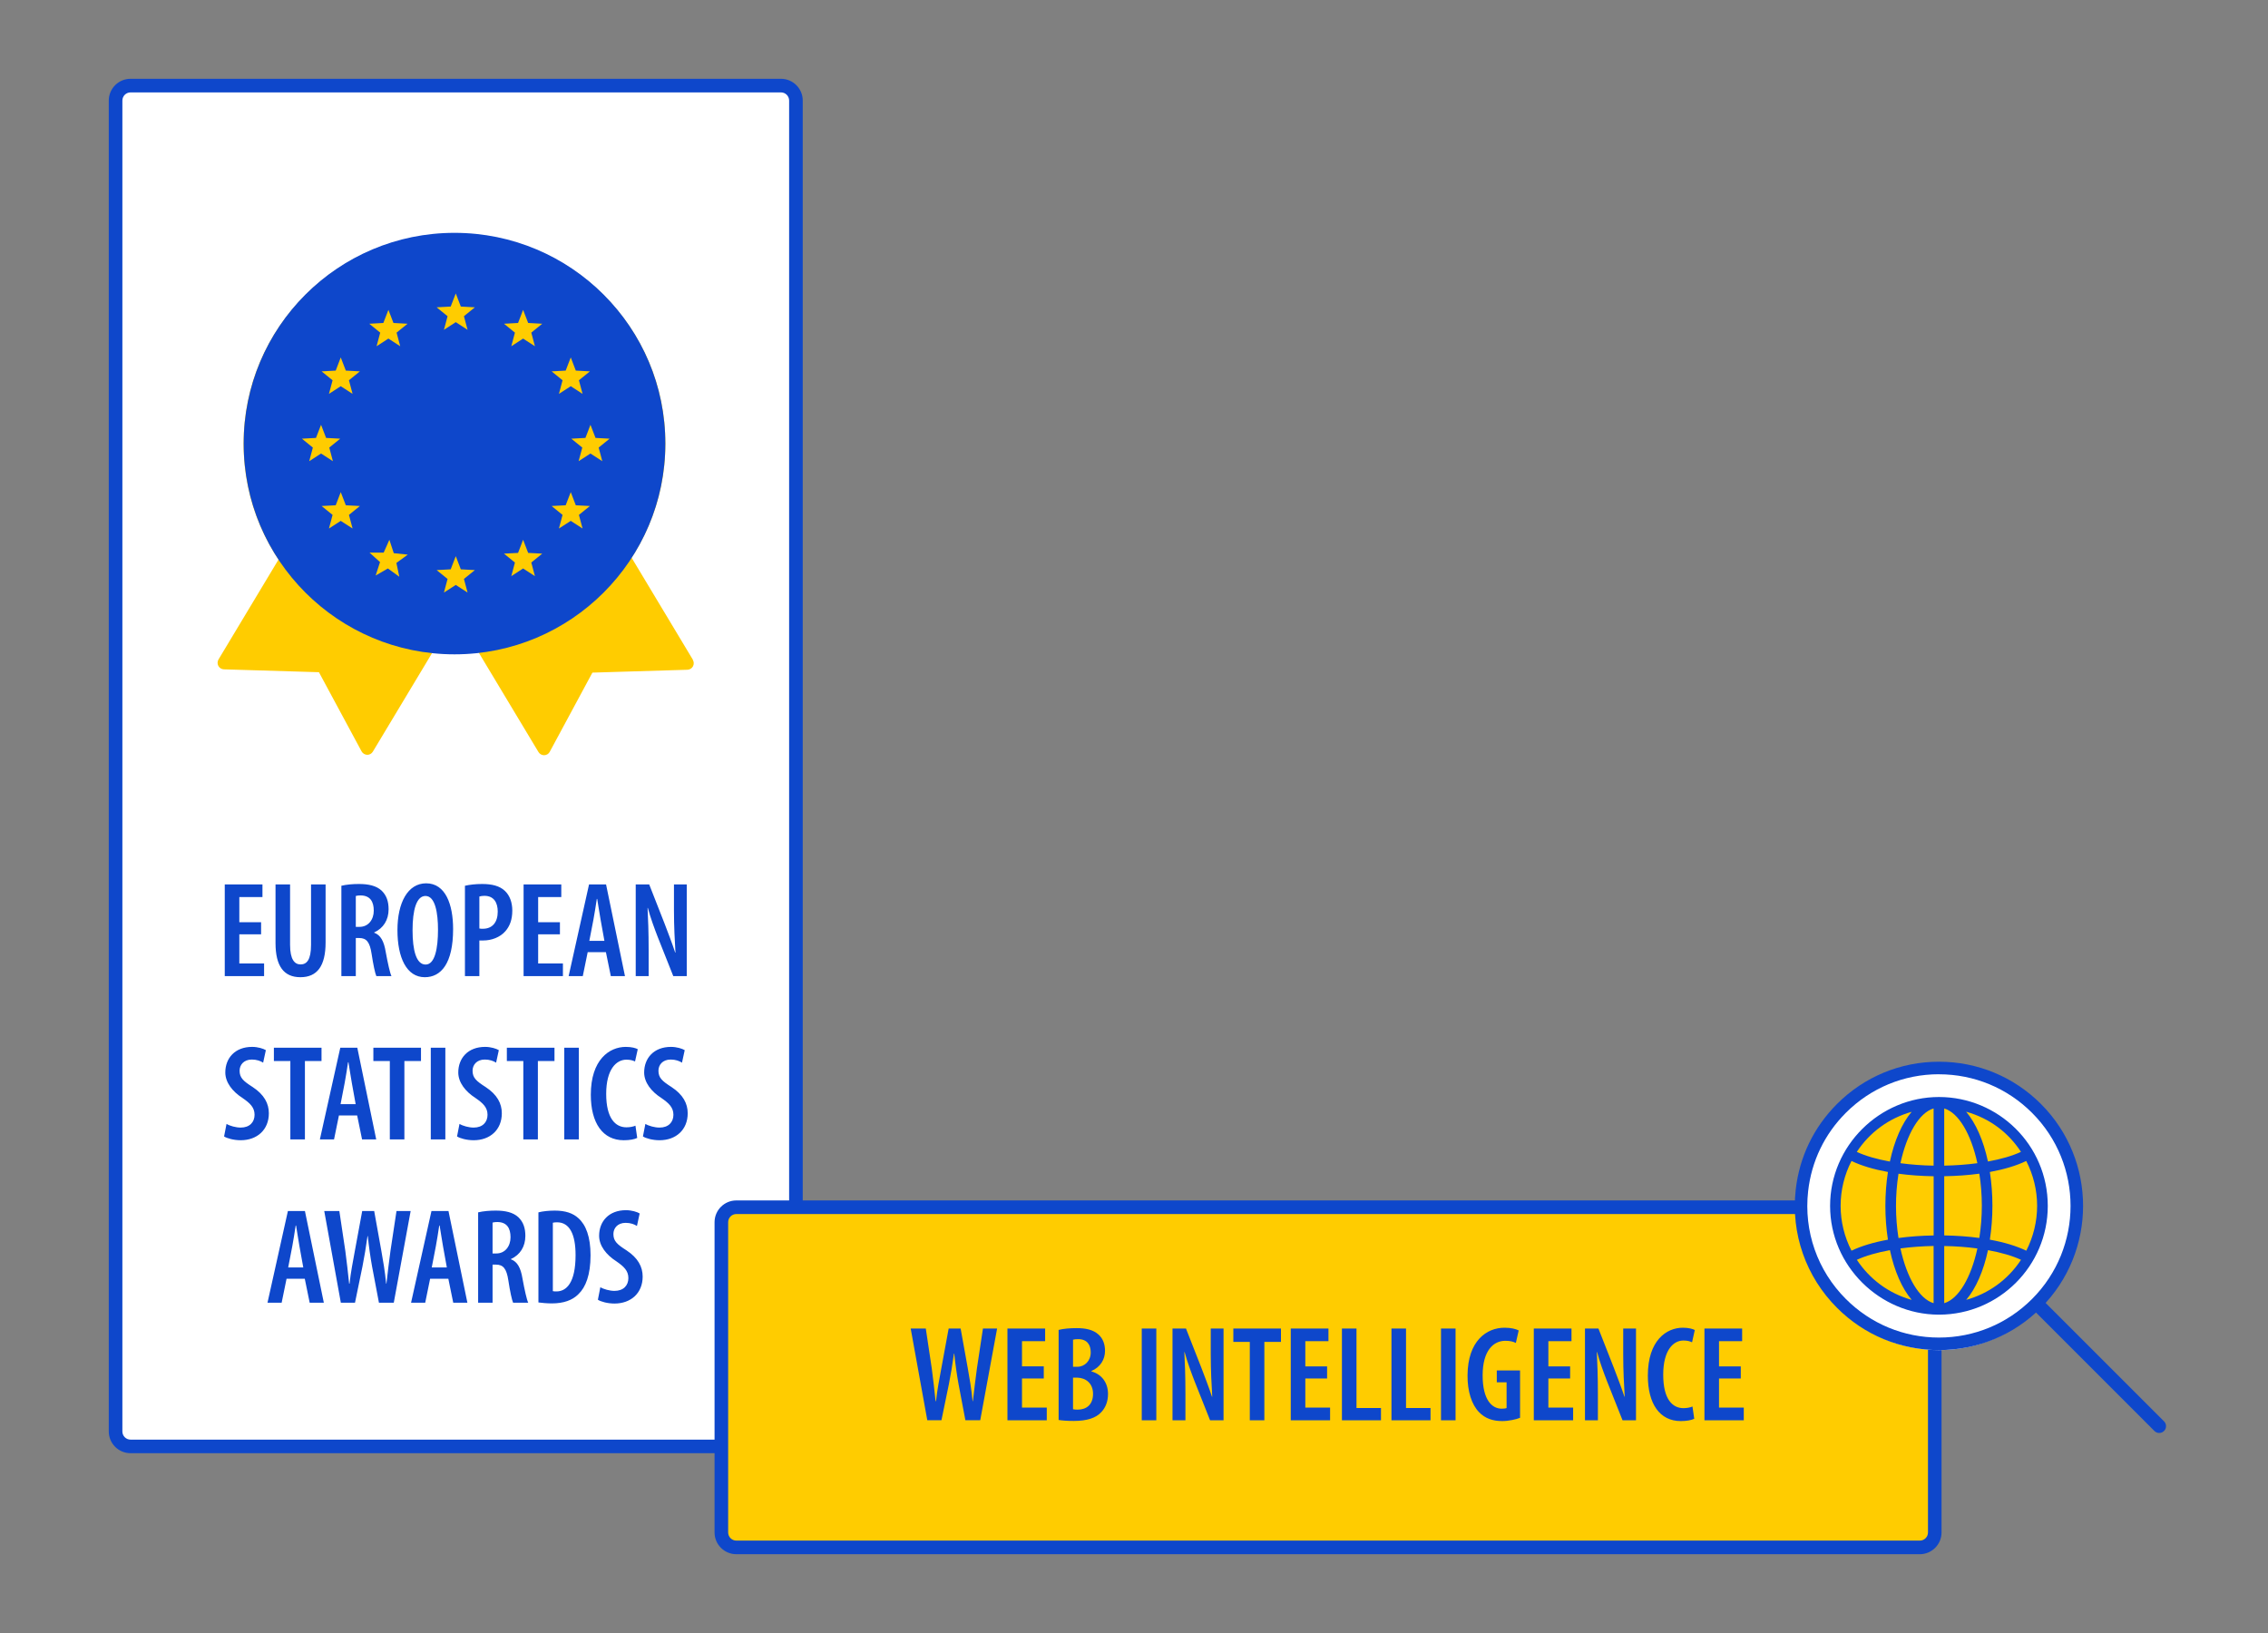 <?xml version="1.0" encoding="UTF-8"?><svg id="Livello_1" xmlns="http://www.w3.org/2000/svg" viewBox="0 0 500 360"><rect x="0" y="0" width="500" height="360" fill="#808080" stroke="none"/><defs><style>.cls-1{fill:#fff;}.cls-2{fill:none;stroke:#0e47cb;stroke-linecap:round;stroke-miterlimit:10;stroke-width:3px;}.cls-3{fill:#0e47cb;}.cls-4{fill:#fc0;}</style></defs><rect class="cls-1" x="25.48" y="18.87" width="150" height="300" rx="3.3" ry="3.3"/><path class="cls-3" d="m172.17,318.87v-1.5H28.78c-1,0-1.8-.81-1.8-1.8V22.17c0-1,.81-1.8,1.8-1.8h143.39c1,0,1.8.81,1.8,1.8v293.39c0,1-.81,1.8-1.8,1.8v3c2.65,0,4.8-2.15,4.8-4.8V22.17c0-2.65-2.15-4.8-4.8-4.8H28.78c-2.65,0-4.8,2.15-4.8,4.8v293.39c0,2.65,2.15,4.8,4.8,4.8h143.39v-1.5Z"/><path class="cls-3" d="m143,215.19v-5.64c0-4.2-.12-7.05-.24-9.39h.06c.57,2.13,1.47,4.56,2.19,6.42l3.42,8.61h2.97v-20.22h-2.82v5.7c0,3.63.18,6.75.33,9.33h-.06c-.63-1.95-1.65-4.56-2.34-6.39l-3.39-8.64h-2.97v20.22h2.85Zm-13.08-7.77l.9-4.65c.24-1.26.54-3.18.75-4.59h.09c.24,1.41.51,3.27.75,4.59l.84,4.65h-3.33Zm3.66,2.49l1.08,5.28h3.12l-4.17-20.22h-3.75l-4.5,20.22h3.12l1.08-5.28h4.02Zm-10.14-6.6h-4.8v-5.55h5.1v-2.79h-8.31v20.22h8.67v-2.79h-5.46v-6.42h4.8v-2.67Zm-17.76-5.67c.27-.09.69-.15,1.11-.15,2.16,0,2.94,1.59,2.94,3.48,0,2.34-1.17,3.78-3.27,3.78-.3,0-.54,0-.78-.06v-7.05Zm-3.18,17.55h3.18v-7.86h.9c1.71,0,3.66-.66,4.86-2.07.93-1.08,1.5-2.49,1.5-4.53,0-1.74-.54-3.3-1.62-4.32-1.2-1.14-2.91-1.53-5.04-1.53-1.44,0-2.73.15-3.78.39v19.92Zm-8.7-17.67c2.16,0,2.76,3.78,2.76,7.44,0,4.05-.66,7.68-2.73,7.68s-2.88-3.15-2.88-7.56.84-7.56,2.85-7.56Zm.15-2.79c-4.05,0-6.33,4.26-6.33,10.32s2.01,10.38,6.03,10.38c3.57,0,6.24-3,6.24-10.62,0-5.43-1.68-10.08-5.94-10.08Zm-15.51,2.79c.27-.09.69-.12,1.08-.12,2.1.03,2.88,1.38,2.88,3.36s-1.2,3.57-3.12,3.57h-.84v-6.81Zm-3.18,17.67h3.18v-8.4h.75c1.59,0,2.34.87,2.73,3.48.36,2.37.78,4.35,1.05,4.92h3.33c-.33-.69-.81-2.85-1.26-5.31-.39-2.4-1.14-3.75-2.55-4.26v-.06c2.04-.93,3.18-2.76,3.18-5.1,0-1.68-.42-3.03-1.53-4.11-1.2-1.11-2.94-1.47-5.01-1.47-1.35,0-2.76.12-3.87.39v19.92Zm-14.52-20.22v12.93c0,5.04,1.8,7.53,5.49,7.53s5.55-2.46,5.55-7.68v-12.78h-3.21v13.32c0,3.3-.93,4.32-2.31,4.32-1.29,0-2.31-1.05-2.31-4.32v-13.32h-3.21Zm-3.18,8.34h-4.8v-5.55h5.1v-2.79h-8.31v20.22h8.67v-2.79h-5.46v-6.42h4.8v-2.67Z"/><path class="cls-3" d="m141.74,250.53c.63.42,2.13.84,3.66.84,3.63,0,6.21-2.31,6.21-5.94,0-2.16-1.02-4.11-3.57-5.79-2.07-1.32-2.88-2.04-2.88-3.6,0-1.23.87-2.46,2.7-2.46,1.08,0,1.95.33,2.49.69l.6-2.76c-.54-.33-1.74-.72-3.03-.72-3.78,0-5.91,2.49-5.91,5.64,0,2.19,1.56,4.2,3.81,5.64,1.65,1.14,2.64,2.07,2.64,3.69s-1.08,2.82-3.06,2.82c-1.05,0-2.37-.36-3.12-.81l-.54,2.76Zm-1.65-2.37c-.48.21-1.23.36-1.98.36-2.43,0-4.47-1.95-4.47-7.38s2.25-7.53,4.44-7.53c.96,0,1.44.18,1.92.39l.6-2.7c-.42-.24-1.32-.51-2.64-.51-3.6,0-7.71,2.79-7.71,10.56,0,6.24,2.64,10.02,7.26,10.02,1.32,0,2.37-.21,2.97-.51l-.39-2.7Zm-15.69-17.19v20.22h3.21v-20.22h-3.21Zm-9.03,20.22h3.21v-17.28h3.66v-2.94h-10.5v2.94h3.63v17.28Zm-14.61-.66c.63.42,2.13.84,3.66.84,3.63,0,6.21-2.31,6.21-5.94,0-2.16-1.02-4.11-3.57-5.79-2.07-1.32-2.88-2.04-2.88-3.6,0-1.23.87-2.46,2.7-2.46,1.08,0,1.95.33,2.49.69l.6-2.76c-.54-.33-1.74-.72-3.03-.72-3.78,0-5.91,2.49-5.91,5.64,0,2.19,1.56,4.2,3.81,5.64,1.65,1.14,2.64,2.07,2.64,3.69s-1.08,2.82-3.06,2.82c-1.05,0-2.37-.36-3.12-.81l-.54,2.76Zm-5.79-19.56v20.22h3.21v-20.22h-3.21Zm-9.03,20.22h3.21v-17.28h3.66v-2.94h-10.5v2.94h3.63v17.28Zm-10.86-7.77l.9-4.65c.24-1.26.54-3.18.75-4.59h.09c.24,1.41.51,3.27.75,4.59l.84,4.65h-3.33Zm3.66,2.49l1.08,5.28h3.12l-4.17-20.22h-3.75l-4.5,20.22h3.12l1.08-5.28h4.02Zm-14.73,5.28h3.21v-17.28h3.66v-2.94h-10.5v2.94h3.63v17.28Zm-14.61-.66c.63.42,2.13.84,3.66.84,3.63,0,6.21-2.31,6.21-5.94,0-2.16-1.02-4.11-3.57-5.79-2.07-1.32-2.88-2.04-2.88-3.6,0-1.23.87-2.46,2.7-2.46,1.08,0,1.95.33,2.49.69l.6-2.76c-.54-.33-1.74-.72-3.03-.72-3.78,0-5.91,2.49-5.91,5.64,0,2.19,1.56,4.2,3.81,5.64,1.65,1.14,2.64,2.07,2.64,3.69s-1.08,2.82-3.06,2.82c-1.05,0-2.37-.36-3.12-.81l-.54,2.76Z"/><path class="cls-3" d="m131.81,286.53c.63.42,2.13.84,3.66.84,3.63,0,6.21-2.31,6.21-5.94,0-2.16-1.02-4.11-3.57-5.79-2.07-1.32-2.88-2.04-2.88-3.6,0-1.23.87-2.46,2.7-2.46,1.08,0,1.95.33,2.49.69l.6-2.76c-.54-.33-1.74-.72-3.03-.72-3.78,0-5.91,2.49-5.91,5.64,0,2.19,1.56,4.2,3.81,5.64,1.65,1.14,2.64,2.07,2.64,3.69s-1.08,2.82-3.06,2.82c-1.05,0-2.37-.36-3.12-.81l-.54,2.76Zm-9.93-16.98c.27-.06.6-.09.93-.09,2.76,0,4.08,2.64,4.08,7.23,0,6.15-2.04,8.01-4.23,8.01-.21,0-.51,0-.78-.06v-15.09Zm-3.18,17.58c.72.09,1.83.21,2.94.21,2.61,0,4.56-.69,5.91-2.07,1.56-1.5,2.64-4.2,2.64-8.55,0-4.05-1.02-6.69-2.67-8.16-1.2-1.11-2.88-1.68-5.22-1.68-1.38,0-2.67.15-3.6.39v19.86Zm-10.11-17.61c.27-.09.69-.12,1.08-.12,2.1.03,2.88,1.38,2.88,3.36s-1.2,3.57-3.12,3.57h-.84v-6.81Zm-3.18,17.67h3.18v-8.4h.75c1.59,0,2.34.87,2.73,3.48.36,2.37.78,4.35,1.05,4.92h3.33c-.33-.69-.81-2.85-1.26-5.31-.39-2.4-1.14-3.75-2.55-4.26v-.06c2.04-.93,3.18-2.76,3.18-5.1,0-1.68-.42-3.03-1.53-4.11-1.2-1.11-2.94-1.47-5.01-1.47-1.35,0-2.76.12-3.87.39v19.92Zm-10.23-7.77l.9-4.65c.24-1.26.54-3.18.75-4.59h.09c.24,1.41.51,3.27.75,4.59l.84,4.65h-3.33Zm3.66,2.49l1.08,5.28h3.12l-4.17-20.22h-3.75l-4.5,20.22h3.12l1.08-5.28h4.02Zm-20.58,5.28l1.65-8.01c.42-2.1.78-4.32,1.11-6.69h.06c.24,2.34.57,4.62.93,6.63l1.53,8.07h3.27l3.72-20.22h-3.12l-1.32,8.73c-.3,2.34-.6,4.5-.9,7.29h-.06c-.27-2.76-.66-5.01-1.08-7.35l-1.56-8.67h-2.64l-1.62,8.79c-.45,2.49-.9,4.68-1.17,7.23h-.09c-.27-2.49-.51-4.8-.84-7.2l-1.32-8.82h-3.33l3.66,20.22h3.12Zm-14.73-7.77l.9-4.65c.24-1.26.54-3.18.75-4.59h.09c.24,1.41.51,3.27.75,4.59l.84,4.65h-3.33Zm3.66,2.49l1.08,5.28h3.12l-4.17-20.22h-3.75l-4.5,20.22h3.12l1.08-5.28h4.02Z"/><path class="cls-4" d="m152.77,145.47l-13.53-22.52c4.84-7.43,7.45-16.09,7.45-25.16,0-12.38-4.84-24.01-13.62-32.76-18.13-18.06-47.62-18.06-65.75,0h0c-8.78,8.75-13.62,20.39-13.62,32.76,0,9.23,2.69,18.05,7.7,25.57l-13.23,22.02c-.26.44-.27.98-.03,1.43.25.45.71.73,1.22.75l20.95.63,9.4,17.45c.25.45.72.74,1.23.76h.03c.5,0,.97-.26,1.23-.7l13.12-21.84c1.61.17,3.23.26,4.86.26,1.78,0,3.55-.11,5.32-.32l13.21,21.99c.26.43.73.7,1.23.7h.03c.52-.01.99-.3,1.23-.76l9.4-17.45,20.95-.63c.51-.02.97-.3,1.22-.75.24-.45.23-.99-.03-1.43Zm-100.85-.73h0s0,.01,0,.01h0Zm43.45-3.78l.62-.91-30.76-21.99-1.66,3.33c-4.54-6.97-6.98-15.09-6.98-23.59,0-11.61,4.54-22.52,12.77-30.73,8.5-8.47,19.67-12.71,30.84-12.71s22.34,4.24,30.84,12.71c8.24,8.21,12.77,19.12,12.77,30.73,0,8.4-2.38,16.42-6.81,23.33l-.17-.32-34.1,16.35,2.61,3.77c-3.31.39-6.66.4-9.98.04Z"/><ellipse class="cls-3" cx="100.2" cy="97.79" rx="46.48" ry="46.46"/><polygon class="cls-4" points="100.48 66.08 101.24 68.06 103.37 68.18 101.72 69.52 102.27 71.58 100.48 70.43 98.68 71.58 99.23 69.52 97.58 68.18 99.71 68.06 100.48 66.08"/><polygon class="cls-4" points="100.48 66.08 100.01 66.26 100.89 68.55 102.05 68.61 101.4 69.14 101.15 69.34 101.45 70.46 100.75 70.01 100.48 69.83 99.5 70.46 99.72 69.65 99.8 69.34 98.9 68.61 99.74 68.56 100.06 68.55 100.94 66.26 100.48 66.08 100.01 66.26 100.48 66.08 100.01 65.9 99.36 67.58 96.26 67.75 98.67 69.71 97.87 72.71 100.48 71.02 103.08 72.71 102.28 69.71 104.69 67.75 101.59 67.58 100.48 64.69 100.01 65.9 100.48 66.08"/><polygon class="cls-4" points="100.48 124 101.24 125.99 103.37 126.11 101.72 127.45 102.27 129.51 100.48 128.35 98.68 129.51 99.23 127.45 97.58 126.11 99.71 125.99 100.48 124"/><polygon class="cls-4" points="100.48 124 100.01 124.18 100.89 126.47 102.05 126.53 101.4 127.06 101.15 127.27 101.45 128.39 100.75 127.93 100.48 127.76 99.5 128.39 99.72 127.58 99.8 127.27 98.9 126.53 99.74 126.49 100.06 126.47 100.94 124.18 100.48 124 100.01 124.18 100.48 124 100.01 123.82 99.36 125.51 96.26 125.68 98.67 127.63 97.87 130.63 100.48 128.95 103.08 130.63 102.28 127.63 104.69 125.68 101.59 125.51 100.48 122.61 100.01 123.82 100.48 124"/><polygon class="cls-4" points="130.17 95.04 130.94 97.03 133.07 97.14 131.41 98.49 131.96 100.55 130.17 99.39 128.38 100.55 128.93 98.49 127.28 97.14 129.41 97.03 130.17 95.04"/><polygon class="cls-4" points="130.17 95.04 129.71 95.22 130.59 97.51 131.75 97.57 131.1 98.1 130.85 98.3 131.15 99.42 130.44 98.97 130.17 98.79 129.2 99.42 129.41 98.61 129.5 98.3 128.6 97.57 129.43 97.53 129.76 97.51 130.64 95.22 130.17 95.04 129.71 95.22 130.17 95.04 129.71 94.86 129.06 96.54 125.95 96.71 128.37 98.67 127.56 101.67 130.17 99.98 132.78 101.67 131.98 98.67 134.39 96.71 131.29 96.54 130.17 93.65 129.71 94.86 130.17 95.04"/><polygon class="cls-4" points="70.78 95.04 71.55 97.03 73.68 97.14 72.02 98.49 72.57 100.55 70.78 99.39 68.99 100.55 69.54 98.49 67.88 97.14 70.01 97.03 70.78 95.04"/><polygon class="cls-4" points="70.78 95.04 70.31 95.22 71.19 97.51 72.35 97.57 71.7 98.1 71.45 98.3 71.75 99.42 71.05 98.97 70.78 98.79 69.8 99.42 70.02 98.61 70.1 98.3 69.2 97.57 70.04 97.53 70.36 97.51 71.24 95.22 70.78 95.04 70.31 95.22 70.78 95.04 70.31 94.86 69.66 96.54 66.56 96.71 68.97 98.67 68.17 101.67 70.78 99.98 73.39 101.67 72.59 98.67 75 96.71 71.89 96.54 70.78 93.65 70.31 94.86 70.78 95.04"/><polygon class="cls-4" points="85.63 69.7 86.39 71.68 88.52 71.8 86.87 73.14 87.42 75.2 85.63 74.05 83.84 75.2 84.39 73.14 82.73 71.8 84.86 71.68 85.63 69.7"/><polygon class="cls-4" points="85.63 69.7 85.16 69.88 86.04 72.17 87.2 72.23 86.55 72.76 86.3 72.96 86.6 74.08 85.9 73.63 85.63 73.45 84.65 74.08 84.87 73.27 84.95 72.96 84.05 72.23 84.89 72.18 85.21 72.17 86.09 69.88 85.63 69.7 85.16 69.88 85.63 69.7 85.16 69.52 84.51 71.2 81.41 71.37 83.82 73.33 83.02 76.33 85.63 74.64 88.23 76.33 87.43 73.33 89.85 71.37 86.74 71.2 85.63 68.31 85.16 69.52 85.63 69.7"/><polygon class="cls-4" points="115.32 69.7 116.09 71.68 118.22 71.8 116.57 73.14 117.11 75.2 115.32 74.05 113.53 75.2 114.08 73.14 112.43 71.8 114.56 71.68 115.32 69.7"/><polygon class="cls-4" points="115.32 69.7 114.86 69.88 115.74 72.17 116.9 72.23 116.25 72.76 116 72.96 116.3 74.08 115.6 73.63 115.32 73.45 114.35 74.08 114.57 73.27 114.65 72.96 113.75 72.23 114.58 72.18 114.91 72.17 115.79 69.88 115.32 69.7 114.86 69.88 115.32 69.7 114.86 69.52 114.21 71.2 111.11 71.37 113.52 73.33 112.72 76.33 115.32 74.64 117.93 76.33 117.13 73.33 119.54 71.37 116.44 71.2 115.32 68.31 114.86 69.52 115.32 69.7"/><polygon class="cls-4" points="75.12 109.88 75.89 111.87 78.02 111.98 76.37 113.33 76.91 115.39 75.12 114.23 73.33 115.39 73.88 113.33 72.23 111.98 74.36 111.87 75.12 109.88"/><polygon class="cls-4" points="75.12 109.88 74.66 110.06 75.54 112.35 76.7 112.41 76.05 112.94 75.8 113.14 76.1 114.26 75.4 113.81 75.12 113.63 74.15 114.26 74.37 113.46 74.45 113.14 73.55 112.41 74.38 112.37 74.71 112.35 75.59 110.06 75.12 109.88 74.66 110.06 75.12 109.88 74.66 109.7 74.01 111.39 70.9 111.55 73.32 113.51 72.52 116.51 75.12 114.83 77.73 116.51 76.93 113.51 79.34 111.55 76.24 111.39 75.12 108.49 74.66 109.7 75.12 109.88"/><polygon class="cls-4" points="75.12 80.19 75.89 82.18 78.02 82.3 76.37 83.64 76.91 85.7 75.12 84.54 73.33 85.7 73.88 83.64 72.23 82.3 74.36 82.18 75.12 80.19"/><polygon class="cls-4" points="75.12 80.19 74.66 80.37 75.54 82.66 76.7 82.73 76.05 83.25 75.8 83.46 76.1 84.58 75.4 84.12 75.12 83.95 74.15 84.58 74.37 83.77 74.45 83.46 73.55 82.73 74.38 82.68 74.71 82.67 75.59 80.37 75.12 80.19 74.66 80.37 75.12 80.19 74.66 80.01 74.01 81.7 70.9 81.87 73.32 83.83 72.52 86.83 75.12 85.14 77.73 86.83 76.93 83.83 79.34 81.87 76.24 81.7 75.12 78.8 74.66 80.01 75.12 80.19"/><polygon class="cls-4" points="125.83 80.19 126.59 82.18 128.72 82.3 127.07 83.64 127.62 85.7 125.83 84.54 124.04 85.7 124.59 83.64 122.93 82.3 125.06 82.18 125.83 80.19"/><polygon class="cls-4" points="125.83 80.19 125.36 80.37 126.24 82.67 127.4 82.73 126.75 83.25 126.5 83.46 126.8 84.58 126.1 84.12 125.83 83.95 124.85 84.58 125.07 83.77 125.15 83.46 124.25 82.73 125.09 82.68 125.41 82.67 126.29 80.37 125.83 80.19 125.36 80.37 125.83 80.19 125.36 80.01 124.71 81.7 121.61 81.87 124.02 83.83 123.22 86.83 125.83 85.14 128.43 86.83 127.63 83.83 130.05 81.87 126.94 81.7 125.83 78.8 125.36 80.01 125.83 80.19"/><polygon class="cls-4" points="125.83 109.88 126.59 111.87 128.72 111.98 127.07 113.33 127.62 115.39 125.83 114.23 124.04 115.39 124.59 113.33 122.93 111.98 125.06 111.87 125.83 109.88"/><polygon class="cls-4" points="125.83 109.88 125.36 110.06 126.24 112.35 127.4 112.41 126.75 112.94 126.5 113.14 126.8 114.26 126.1 113.81 125.83 113.63 124.85 114.26 125.07 113.46 125.15 113.14 124.25 112.41 125.09 112.37 125.41 112.35 126.29 110.06 125.83 109.88 125.36 110.06 125.83 109.88 125.36 109.7 124.71 111.39 121.61 111.55 124.02 113.51 123.22 116.51 125.83 114.83 128.43 116.51 127.63 113.51 130.05 111.55 126.94 111.39 125.83 108.49 125.36 109.7 125.83 109.88"/><polygon class="cls-4" points="115.32 120.38 116.09 122.37 118.22 122.48 116.57 123.83 117.11 125.89 115.32 124.73 113.53 125.89 114.08 123.83 112.43 122.48 114.56 122.37 115.32 120.38"/><polygon class="cls-4" points="115.32 120.38 114.86 120.56 115.74 122.85 116.9 122.91 116.25 123.44 116 123.64 116.3 124.76 115.6 124.31 115.32 124.13 114.35 124.76 114.57 123.96 114.65 123.64 113.75 122.91 114.58 122.87 114.91 122.85 115.79 120.56 115.32 120.38 114.86 120.56 115.32 120.38 114.86 120.2 114.21 121.89 111.1 122.05 113.52 124.01 112.72 127.01 115.32 125.32 117.93 127.01 117.13 124.01 119.54 122.05 116.44 121.89 115.32 118.99 114.86 120.2 115.32 120.38"/><polygon class="cls-4" points="85.77 120.38 86.43 122.41 88.56 122.63 86.83 123.89 87.27 125.98 85.54 124.73 83.7 125.79 84.35 123.76 82.77 122.33 84.9 122.33 85.77 120.38"/><polygon class="cls-4" points="85.77 120.38 85.3 120.54 86.06 122.87 87.21 122.99 86.54 123.49 86.28 123.68 86.51 124.81 85.84 124.32 85.58 124.13 84.57 124.71 84.83 123.91 84.93 123.61 84.07 122.83 84.9 122.83 85.23 122.83 86.23 120.59 85.77 120.38 85.3 120.54 85.77 120.38 85.32 120.18 84.58 121.83 81.47 121.83 83.78 123.91 82.82 126.87 85.51 125.32 88.03 127.14 87.39 124.1 89.9 122.27 86.81 121.95 85.84 118.99 85.32 120.18 85.77 120.38"/><rect class="cls-4" x="159.03" y="266.13" width="267.51" height="75" rx="3.3" ry="3.3"/><path class="cls-3" d="m426.54,269.44h-1.5v68.39c0,1-.81,1.8-1.8,1.8H162.33c-1,0-1.8-.81-1.8-1.8v-68.39c0-1,.81-1.8,1.8-1.8h260.9c1,0,1.8.81,1.8,1.8h3c0-2.65-2.15-4.8-4.8-4.8H162.33c-2.65,0-4.8,2.15-4.8,4.8v68.39c0,2.65,2.15,4.8,4.8,4.8h260.9c2.65,0,4.8-2.15,4.8-4.8v-68.39h-1.5Z"/><path class="cls-3" d="m383.77,301.22h-4.8v-5.55h5.1v-2.79h-8.31v20.22h8.67v-2.79h-5.46v-6.42h4.8v-2.67Zm-10.65,8.85c-.48.21-1.23.36-1.98.36-2.43,0-4.47-1.95-4.47-7.38s2.25-7.53,4.44-7.53c.96,0,1.44.18,1.92.39l.6-2.7c-.42-.24-1.32-.51-2.64-.51-3.6,0-7.71,2.79-7.71,10.56,0,6.24,2.64,10.02,7.26,10.02,1.32,0,2.37-.21,2.97-.51l-.39-2.7Zm-20.85,3.03v-5.64c0-4.2-.12-7.05-.24-9.39h.06c.57,2.13,1.47,4.56,2.19,6.42l3.42,8.61h2.97v-20.22h-2.82v5.7c0,3.63.18,6.75.33,9.33h-.06c-.63-1.95-1.65-4.56-2.34-6.39l-3.39-8.64h-2.97v20.22h2.85Zm-6.12-11.88h-4.8v-5.55h5.1v-2.79h-8.31v20.22h8.67v-2.79h-5.46v-6.42h4.8v-2.67Zm-11.04.9h-5.13v2.61h2.16v5.67c-.18.09-.54.15-1.08.15-2.1,0-4.2-1.86-4.2-7.35s2.4-7.62,5.01-7.62c1.02,0,1.77.18,2.31.48l.63-2.76c-.63-.33-1.71-.6-3.12-.6-3.96,0-8.1,2.88-8.16,10.47-.03,3.6.93,6.48,2.52,8.13,1.35,1.41,3.06,1.98,5.13,1.98,1.38,0,3.06-.36,3.93-.72v-10.44Zm-17.43-9.24v20.22h3.21v-20.22h-3.21Zm-10.92,20.22h8.61v-2.7h-5.4v-17.52h-3.21v20.22Zm-10.92,0h8.61v-2.7h-5.4v-17.52h-3.21v20.22Zm-3.27-11.88h-4.8v-5.55h5.1v-2.79h-8.31v20.22h8.67v-2.79h-5.46v-6.42h4.8v-2.67Zm-17.04,11.88h3.21v-17.28h3.66v-2.94h-10.5v2.94h3.63v17.28Zm-14.19,0v-5.64c0-4.2-.12-7.05-.24-9.39h.06c.57,2.13,1.47,4.56,2.19,6.42l3.42,8.61h2.97v-20.22h-2.82v5.7c0,3.63.18,6.75.33,9.33h-.06c-.63-1.95-1.65-4.56-2.34-6.39l-3.39-8.64h-2.97v20.22h2.85Zm-9.63-20.22v20.22h3.21v-20.22h-3.21Zm-15.15,10.83h.93c1.83.03,3.48,1.2,3.48,3.57s-1.44,3.48-3.39,3.48c-.42,0-.75-.03-1.02-.09v-6.96Zm0-8.37c.27-.09.66-.12,1.14-.12,1.98,0,2.76,1.26,2.76,2.94,0,1.83-1.32,3.15-2.94,3.15h-.96v-5.97Zm-3.18,17.7c.78.12,1.89.21,3.36.21,2.91,0,4.89-.66,6.06-1.95.93-.99,1.47-2.34,1.47-3.99,0-2.43-1.32-4.32-3.66-4.98v-.09c1.98-.84,3-2.55,3-4.44,0-1.44-.45-2.73-1.44-3.6-1.23-1.11-2.94-1.41-4.8-1.41-1.53,0-2.91.12-3.99.39v19.86Zm-3.27-11.82h-4.8v-5.55h5.1v-2.79h-8.31v20.22h8.67v-2.79h-5.46v-6.42h4.8v-2.67Zm-22.56,11.88l1.65-8.01c.42-2.1.78-4.32,1.11-6.69h.06c.24,2.34.57,4.62.93,6.63l1.53,8.07h3.27l3.72-20.22h-3.12l-1.32,8.73c-.3,2.34-.6,4.5-.9,7.29h-.06c-.27-2.76-.66-5.01-1.08-7.35l-1.56-8.67h-2.64l-1.62,8.79c-.45,2.49-.9,4.68-1.17,7.23h-.09c-.27-2.49-.51-4.8-.84-7.2l-1.32-8.82h-3.33l3.66,20.22h3.12Z"/><circle class="cls-1" cx="427.45" cy="266.88" r="30.76"/><circle class="cls-4" cx="427.45" cy="265.83" r="22.41"/><path class="cls-3" d="m451.45,265.84c0-13.43-10.92-24-23.99-24s-24,10.75-24,24,10.96,23.93,23.91,23.98c.03,0,.06,0,.09,0s.06,0,.09,0c13.13-.05,23.9-10.71,23.9-23.98h0Zm-17.98,20.72c2.12-2.51,3.81-6.33,4.8-10.96,2.86.52,5.37,1.24,7.28,2.13-2.95,4.48-7.22,7.46-12.08,8.83h0Zm-24.11-8.83c1.91-.89,4.43-1.61,7.29-2.13.99,4.63,2.67,8.45,4.8,10.96-5.18-1.45-9.32-4.65-12.09-8.83h0Zm9.18-18.98c2.42.33,5.04.51,7.75.56v13.05c-2.71.04-5.32.23-7.75.56-.72-4.57-.75-9.37,0-14.16h0Zm2.91-13.66c-2.13,2.51-3.82,6.33-4.81,10.98-2.86-.52-5.38-1.24-7.29-2.13,2.82-4.31,7.08-7.43,12.1-8.84h0Zm24.09,8.84c-1.91.89-4.42,1.61-7.28,2.13-.99-4.64-2.68-8.47-4.81-10.98,5.29,1.48,9.38,4.69,12.09,8.85h0Zm-9.18,18.98c-2.42-.33-5.03-.51-7.74-.56v-13.05c2.71-.04,5.32-.23,7.74-.56.72,4.57.75,9.36,0,14.16h0Zm-7.74,14.38v-12.6c2.55.04,5.01.23,7.31.54-1.39,6.4-4.13,11.12-7.31,12.06h0Zm0-30.32v-12.61c3.18.95,5.92,5.66,7.31,12.07-2.3.31-4.76.49-7.31.54h0Zm-2.34-12.61v12.61c-2.55-.04-5.02-.23-7.31-.54,1.39-6.41,4.13-11.13,7.31-12.07h0Zm0,30.33v12.6c-3.18-.94-5.92-5.66-7.31-12.07,2.3-.31,4.76-.49,7.31-.54h0Zm20.42,1.03c-2.13-1.03-4.87-1.86-8.02-2.43.75-4.84.76-10.06,0-14.92,3.15-.58,5.89-1.4,8.02-2.43,1.57,3.05,2.4,6.45,2.4,9.89s-.83,6.85-2.39,9.89h0Zm-38.52-19.78c2.13,1.03,4.87,1.85,8.03,2.43-.75,4.85-.75,10.07,0,14.92-3.16.58-5.9,1.4-8.03,2.43-1.57-3.04-2.4-6.44-2.4-9.89s.83-6.84,2.4-9.89h0Z"/><path class="cls-3" d="m427.46,297.63c-8.49,0-16.47-3.31-22.47-9.31-6.87-6.87-10.19-16.36-9.11-26.03.81-7.23,3.96-13.77,9.11-18.92,6-6,13.98-9.31,22.47-9.31s16.47,3.31,22.48,9.31c12.39,12.39,12.39,32.56,0,44.95-6,6-13.98,9.31-22.48,9.31h0Zm0-60.81c-7.75,0-15.04,3.02-20.52,8.5-4.7,4.7-7.58,10.68-8.32,17.28-.99,8.83,2.04,17.5,8.32,23.77,5.48,5.48,12.77,8.5,20.52,8.5s15.04-3.02,20.52-8.5c11.32-11.32,11.32-29.73,0-41.04-5.48-5.48-12.77-8.5-20.52-8.5h0Z"/><line class="cls-2" x1="449.94" y1="288.32" x2="476.02" y2="314.4"/></svg>